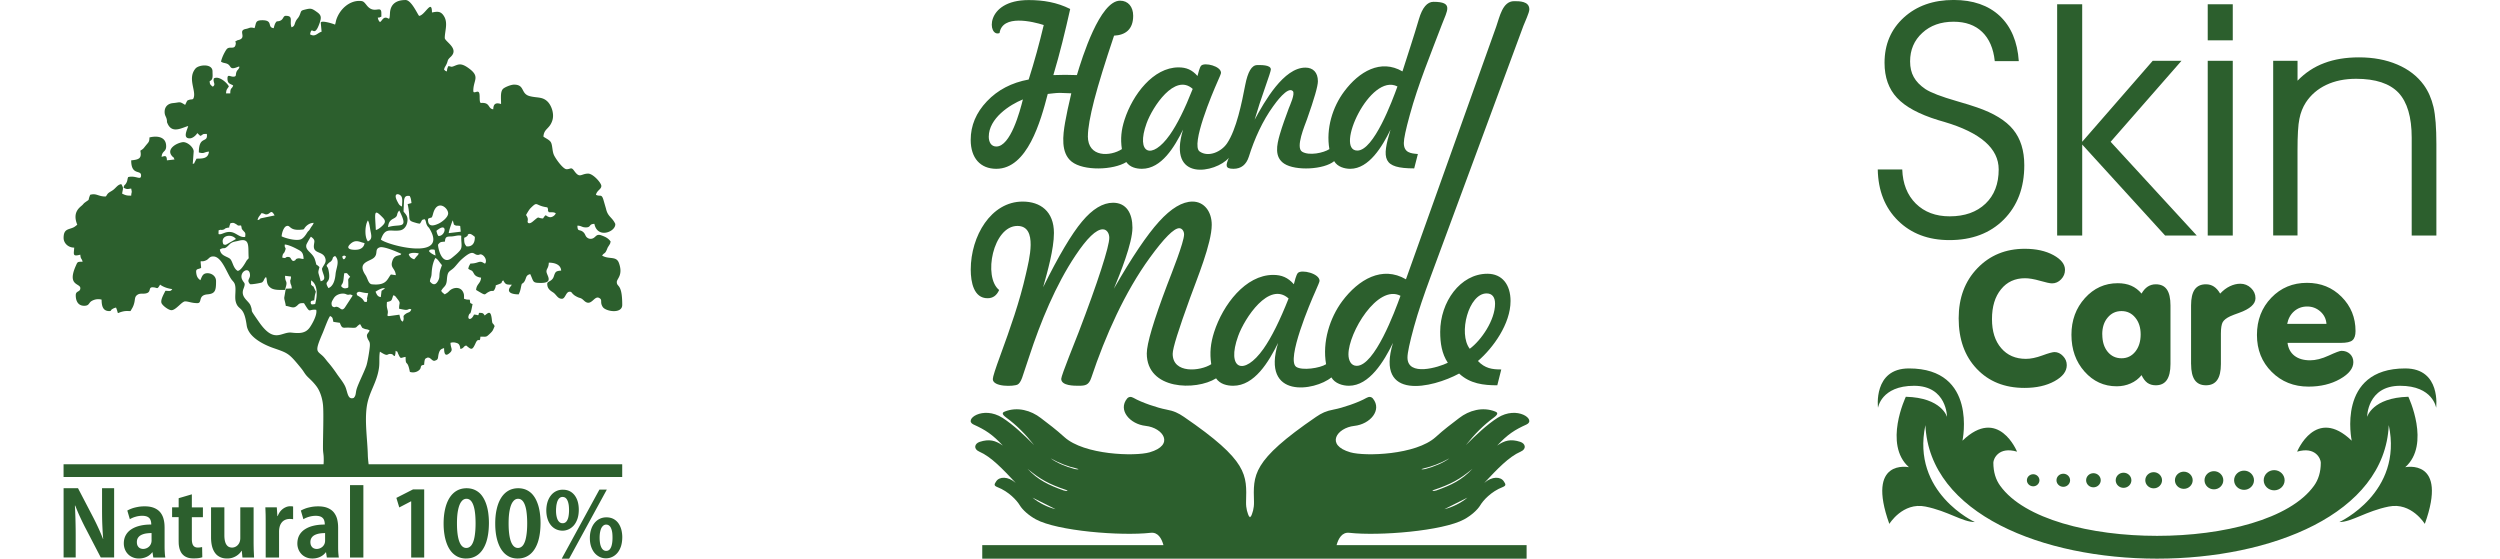 <?xml version="1.0" encoding="UTF-8"?> <svg xmlns="http://www.w3.org/2000/svg" xml:space="preserve" width="411.708" height="92.006" style="shape-rendering:geometricPrecision;text-rendering:geometricPrecision;image-rendering:optimizeQuality;fill-rule:evenodd;clip-rule:evenodd" viewBox="0 0 1545.41 345.36"><defs><style>.fil0{fill:none}.fil1{fill:#2c5f2d}</style></defs><g id="Layer_x0020_1"><g id="_2165933658112"><g id="_2414074331744"><path d="M600.06.02H945.4v345.34H600.06z" class="fil0"></path><path d="M632.32 61.45c-8.13 3.27-21.1 11.71-21.1 23.06 0 3.36 1.5 6.06 4.66 6.06 8.79 0 14.56-21.62 16.44-29.12zm40.18 22.67c0-4.77 1.31-12.21 3.9-22.28 2.62-10.05 6.74-23.35 12.27-39.8 6.93-.35 11.82-3.77 11.82-12.27 0-5.6-3.12-9.35-8.09-9.35-12.49 0-23.5 35.25-26.7 46-4.82-.22-9.74-.2-14.56 0 4.03-13.38 7.35-27.16 10.42-40.87-8.2-4.12-16.74-5.51-25.66-5.51-27.64 0-25.33 23.37-18.01 20.38 1.72-11.71 20.6-7.11 27.31-4.95-2.7 11.36-5.78 22.63-9.31 33.68-10.53 1.94-19.14 6.43-25.81 13.47-6.69 7.04-10.03 15-10.03 23.83 0 11.25 5.97 17.9 15.83 17.9 19.21 0 27.4-29.3 31.8-46.28 2.44-.24 5.1-.65 7.5-.65 2.35 0 4.75.26 7.06.26-1.74 7.39-3.03 13.36-3.82 17.92-1.39 8.07-2.81 18.83 4.01 24.3 7.41 5.91 25.77 5.27 33.83.28 2.22 3.27 6.21 4.16 9.63 4.16 12.12 0 20.14-13.51 25.44-24.24-10.01 32.85 20.38 26.68 28.29 17.48-1.87 4.45-2.53 6.76 2.86 6.76 4.71 0 7.93-2.49 9.53-7.54 3.42-10.96 8.52-22.17 15.02-31.11 1.46-2.05 9.02-12.58 12.14-9.39 1.59 1.61-1.87 9-2.49 10.66-1.98 5.38-3.99 10.75-5.6 16.31-1.81 6.37-3.44 13.82 2.77 17.9 7.04 4.6 24.65 3.66 30.89-1.55 2.01 3.51 6.45 4.73 9.9 4.73 11.66 0 19.9-13.91 24.94-24.24-5.51 18.2-4.99 23.98 14.63 23.98l2.27-8.89c-4.36-.35-8.68-.74-8.68-6.85 0-2.59 1.22-8.35 3.68-17.26 5.19-19.05 12.93-37.69 19.88-56 3.29-8.65 7.26-13.97-5.23-13.97-3.84 0-6.91 3.53-9.02 10.75-3.14 10.73-6.78 21.58-10.16 32.26-13.47-7.83-26.83.09-35.97 12.34-7.22 9.61-11.4 23.06-9.2 35.71-3.62 2.35-12.51 4.23-16.83 1.61-4.29-2.55 1.68-16.35 2.99-20.06 4.49-12.69 6.74-20.49 6.74-23.5 0-5.51-3.03-8.44-7.74-8.44-13.41 0-25.18 20.8-31.37 32.22 1.87-6.39 3.99-12.95 6.41-19.75 2.4-6.8 3.62-10.57 3.62-11.33 0-3.05-6.78-2.7-8.46-2.7-3.36 0-5.8 4.14-7.39 12.32-2.09 10.86-5.41 27.47-11.25 36.08-3.47 5.14-11.44 8.83-16.92 5.01-5.73-3.99 8.15-36.62 10.7-42.36 1.68-3.71 2.51-5.8 2.51-6.26 0-4.19-10.07-6.56-12.21-4.49-1.05 1-1.87 4.77-2.33 6.43-3.38-3.86-6.95-5.32-11.71-5.32-15.63 0-28.38 16.85-33.4 32.39-2.01 6.26-2.59 11.71-1.63 18.14-7.09 4.62-21.04 5.3-21.04-8.02v-.01zm128.74 142.63c-6.26-4.4 8.89-40.04 11.73-46.3 1.79-4.05 2.73-6.32 2.73-6.82 0-4.58-11.03-7.19-13.36-4.93-1.11 1.11-2.03 5.19-2.53 7.02-3.68-4.21-7.61-5.78-12.77-5.78-17.11 0-31.06 18.4-36.53 35.38-2.18 6.87-2.81 12.77-1.77 19.82-6.67 4.36-23.83 6.08-23.83-6.41 0-3.55 3.66-15.06 10.73-34.53 4.19-11.58 13.41-33.74 13.41-45.25 0-8.07-4.6-14.34-11.9-14.34-6.26 0-13.19 4.14-20.69 12.4-7.52 8.28-16.81 22.08-27.88 41.42 3.77-9.24 11.45-27.95 11.45-37.67 0-8.81-3.68-15.43-11.97-15.43-6.32 0-12.73 3.88-19.18 11.6-6.47 7.7-14.5 21.25-24.07 40.63 2.68-9.48 6.69-23.61 6.69-33.53 0-13.38-8.39-19.42-19.34-19.42-19.55 0-32.09 21.28-32.09 42.07 0 7.8 1.9 17.68 10.38 17.68 3.31 0 5.67-1.68 7.17-5.08-10.07-8.11-3.75-39.61 11.31-39.61 12.93 0 7.11 21.36 5.25 29.69-3.84 17.09-9.79 33.83-15.74 50.12-3.14 8.54-4.73 13.49-4.73 14.87 0 4.95 12.86 4.66 15.35 3.36.96-.5 1.9-1.85 2.73-4.08.37-.96 1.83-5.34 4.38-13.12 7.02-21.47 16.46-44.36 28.62-62.54 7.19-10.79 12.84-16.2 16.89-16.2 2.53 0 4.03 2.51 4.03 5.21 0 2.75-1.68 9.29-5.01 19.58-3.31 10.27-7.96 23.22-13.89 38.74-1.7 4.47-10.81 26.81-10.81 28.9 0 4.36 8.2 4.27 10.68 4.27 4.12 0 6.37-.28 7.93-5.01 8.65-25.9 20.75-52.97 36.19-74.18 8.83-12.12 14.87-18.2 18.14-18.2 1.79 0 3.01 1.9 3.01 3.81 0 4.84-7.89 24.5-10.4 31.06-8.46 22.34-12.66 36.56-12.66 42.53 0 22.69 30.41 23.17 42.84 15.41 2.44 3.6 6.8 4.58 10.57 4.58 13.21 0 21.97-14.78 27.77-26.49-10.68 35.01 22.82 29.73 32.94 21.32 2.18 3.81 7.04 5.17 10.81 5.17 12.73 0 21.76-15.22 27.27-26.49-11.01 36.12 24.33 27.9 40.89 18.94 6.8 6.34 15.13 7.26 23.59 7.26l2.46-9.79c-5.67 0-10.05-.63-14.43-5.23 9.42-8.09 20.16-22.98 20.16-37.08 0-10.14-5.19-16.85-14.3-16.85-16.78 0-29.19 17.48-29.19 35.9 0 6.89.98 13.51 4.71 19.12-5.67 2.81-24.94 8.76-24.94-3.27 0-2.83 1.35-9.16 4.01-18.88 2.68-9.77 6.26-20.08 10.31-31.06l57.33-155.03c.89-2.44 3.68-8.11 3.68-10.2 0-5.14-6.21-5.08-9.42-5.08-7.17 0-8.92 9.72-11.05 15.72l-55.81 156.21c-14.69-8.57-29.3.09-39.33 13.45-7.78 10.44-12.45 25.31-10.03 39.04-3.75 2.44-14.87 4.1-18.51 1.61zm62.61-173.3c-16.94-8.74-39.04 39.63-24.79 39.63 10.16 0 21.6-30.78 24.79-39.63zm44.69 162.16c7.17-5.3 15.65-17.72 15.65-27.86 0-3.9-1.66-6.37-5.23-6.37-11.07 0-17.66 24.81-10.42 34.22zm-42.81-32.76c-14.13-7.35-32.17 22.76-32.17 36.21 0 3.62 1.53 7.09 5.1 7.09 11.1 0 23.59-33.61 27.07-43.29zm-69.17 1.66c-12.12-10.88-27.21 12.19-31.17 23.19-7.48 20.62 3.47 25.2 15.67 7.89 4.95-7.06 10.11-17.44 15.5-31.09zM737.29 54.96c-11.05-9.96-24.87 11.16-28.51 21.25-6.82 18.83 3.16 23.04 14.34 7.17 4.53-6.43 9.26-15.91 14.17-28.42zM663.95 289.82c-4.9-1.33-10.42-3.49-14.5-6.5 5.82 3.21 10.68 5.01 15.59 6.15 3.23.76.87.89-1.09.35zm-6.5 13.34c-9-3.23-15.72-6.32-22.32-13.41 7.85 6.52 13.14 9.48 23.85 13.1 2.11.72.09.87-1.53.31zm-4.93 11.6c-4.67-1.09-10.31-3.84-14.26-7.15l14.26 7.15zm228.95-24.94c4.88-1.33 10.4-3.49 14.5-6.5-5.84 3.21-10.7 5.01-15.61 6.15-3.23.76-.87.89 1.11.35zm6.5 13.34c8.98-3.23 15.7-6.32 22.3-13.41-7.85 6.52-13.12 9.48-23.85 13.1-2.11.72-.09.87 1.55.31zm4.9 11.6c4.66-1.09 10.33-3.84 14.26-7.15l-14.26 7.15zm50.79 30.58H607.19v-8.35h112.02c-1.15-4.19-3.42-8.13-7.87-7.63-18.55 2.07-57.81-1.11-71-8.31-4.32-2.35-8.26-5.84-9.98-8.74-1.74-2.9-6.67-8.41-13.84-11.21-2.51-.98-1.72-1.94-.72-3.53 1.94-3.05 7.3-3.23 12.08.94-8.07-8.57-15.06-16.09-22.58-19.36-3.68-1.61-2.94-4.97.35-6.02 5.84-1.87 9.63-.94 14.26 2.31-6.45-6.93-10.81-9.72-18.09-13.01-6.43-2.92 5.71-11.92 17.92-4.12 6.52 4.18 13.28 10.59 19.53 16.85-5.34-6.78-10.94-12.43-17.42-17.16-3.07-2.27-1.96-3.12-.74-3.6 7.85-3.12 16.22-.7 22.32 4.03 4.95 3.79 9.07 6.82 14.5 11.73 12.25 11.12 43.6 12.03 52.67 9.46 15.8-4.53 8.39-15.17-2.35-16.35-9.81-1.07-17.29-9.77-11.55-16.87 1.05-1.26 2.53-1.31 4.03-.44 4.95 2.88 14.93 6.21 20.12 7.17 4.95.92 7.52 2.2 11.01 4.56 39.87 27.29 38.85 35.79 38.41 52.64-.11 3.95.87 7.04 2.07 9.44l.37-.78.35.78c1.2-2.4 2.2-5.49 2.11-9.44-.46-16.85-1.5-25.35 38.39-52.64 3.47-2.35 6.08-3.64 11.01-4.56 5.21-.96 15.15-4.29 20.12-7.17 1.5-.87 3.01-.83 4.03.44 5.73 7.11-1.72 15.8-11.53 16.87-10.77 1.18-18.16 11.82-2.38 16.35 9.09 2.57 40.41 1.66 52.69-9.46 5.38-4.9 9.55-7.93 14.48-11.73 6.08-4.73 14.5-7.15 22.32-4.03 1.22.48 2.33 1.33-.72 3.6-6.47 4.73-12.08 10.38-17.44 17.16 6.26-6.26 13.04-12.67 19.55-16.85 12.21-7.8 24.33 1.22 17.9 4.12-7.28 3.29-11.64 6.08-18.09 13.01 4.64-3.25 8.44-4.19 14.26-2.31 3.29 1.05 4.03 4.4.33 6.02-7.5 3.27-14.5 10.79-22.56 19.36 4.77-4.16 10.14-3.99 12.08-.94 1 1.59 1.77 2.55-.72 3.53-7.19 2.79-12.1 8.31-13.82 11.21-1.74 2.9-5.67 6.39-9.98 8.74-13.19 7.19-52.45 10.38-71.02 8.31-4.42-.5-6.71 3.44-7.85 7.63h117.47v8.35z" class="fil1"></path></g><g id="_2414074332032"><path d="M245.63 124.52c-3.14-5.97 1.77-4.95 2.68-2.73.63 1.55.22 4.1.17 5.89-1.7-.83-1.83-1.24-2.86-3.16zm3.84 6.24c-.02-.48.26-6.54.33-7.09.35-2.51 1.5-2.75 3.44-2.53.72 1.22.85 2.16 1.13 4.38l-2.38.65c2.14 9.39-.68 9.92 4.27 11.34 1.33.39 2.05.65 3.29.74 1.55-1.87.63-2.51 3.1-2.68.87 1.57.52 1.96 1.22 3.47.68 1.44.92 1.09 1.66 2.31 11.97 20.03-25.83 10.36-30.08 6.76 2.72-8.02 5.89-4.77 11.81-5.69 2.4-.39 4.01-2.49 4.49-4.95.76-3.84-1.13-5.1-2.29-6.71zm-87.87 1.02c1.98.11 2.05 1.05 3.62.68 2.09-.54 2.35-3.21 4.53.72l-8.57 1.79c-.89.46-.17.7-1.96 1.09.41-2.18 1.44-2.62 2.38-4.27zm103 3.53c2.09-1.48 2.16.52 3.12-3.21 2.46-9.13 9.26-3.81 9.31-.24 0 2.68-4.34 5.71-6.04 6.43-1.2.5-6.76 3.29-6.39-2.99zm60.58-2.38c.24-.46 1.85-3.34 2.77-4.23 4.77-4.73 2.51-1.55 10.38-.52 1.05 2.11-.28 1.07.92 2.99 1.87.22 2.86-.26 4.32.68-.61 1.57-2.62 2.73-4.01 2.35-2.66-.7-1.7-2.38-3.88.85-3.79-.17-2.07-1.63-5.17.92-1.26 1.07-2.83 2.59-4.01 1.83-1.05-1 .85-1.96-1.31-4.86zm-92.86 9.24c-.46-9.9-1.48-13.41 3.38-8.59 1.55 1.55 3.31 3.01 1.37 5.23-.98 1.15-3.25 3.14-4.75 3.36zm7.56-1.74c.26-3.05 1.33-4.25 3.38-5.32 3.31-1.7 1.33-2.57 3.55-4.99 6.26 12.27.17 7.87-6.93 10.31zm-65.79 5.67c.17-2.51 1.37-5.73 2.94-6.32 2.62-.98 1.55 2.88 8.96 2.22 2.35-.2 1.61-.17 2.62-1.46 1.2-1.5 3.16-2.81 5.3-2.75-.61 1.55-1 1.7-1.7 2.81-.37.59-.59 1.07-.94 1.53-.98 1.26-.44.13-1.94 2.51-.74 1.13-1.72 2.4-2.86 3.07-2.88 1.72-10.77-.7-12.38-1.61zm95.68-3.36c.39-.41 0-.09.76-.65 1.39-1.09-1.42 1.02.54-.39 5.62-3.99 4.38 4.32-.04 4.19-.78-1.11-.76-1.35-1.26-3.14zm-134.65-.31c1.77-.76 1.29-.02 2.79-.44 1.53-.41.5-.52 1.98-1 3.07-.96.81 1.2 2.59-3.03 1.79-.28 1.81-.35 3.34.54 1.96 1.15.39.92 3.18.89.68 1.96-.04 1.53 1.16 2.99.06.09.17.15.24.24 1.24 1.42 1.46 1.24 1.15 3.81-3.05.61-5.27-2.18-8.11-2.86-4.14-.94-6.39 1.9-8.35 1.11l.02-2.27zm142.28 1.68c-.07-1.24 2.27-7.56 2.42-7.87.09.11.13.28.17.37 1.61 4.73-.87-1.5.48 1.57.24.54-.37.41.87 1.07.94.5 1.81.07 3.14.46l.35 3.51-7.43.89zm-49.98 5.12c-2.18-2.66-1.87-10.11 0-12.95.98 1.48 1.24 4.77 1.72 7.06.7 3.23.61 4.77-1.72 5.89zM138 150.82c-2.07-5.45 5.41-6.54 7.83-3.07l-5.91 3.4c-.78.26-.28.2-1 .11-.94-.09-.41-.04-.92-.44zm148.95-3.86c1.13-.72-.78.61.89-.37 2.57-1.48.31-1.42 2.18-1.96 1.11-.35 2.81 1.29 3.49 1.77.17 4.01-1.74 6.23-5.12 5.91-1.33-1.57-1.48-2.25-1.44-5.34zm-89.48 18.12c-3.01-2.88-1.2.35-2.81-4.69-1.42-4.34-6.17-5.43-5.27-9.13.11-.46 2.33-4.45 2.81-4.93 3.14 2.18 1.94 2.99 1.81 5.73-.24 5.27 6.28 2.81 7.24 8.3.41 2.38-1.48 3.64-2.22 5.8.35 3.38 3.44 6.69-.81 7.7-1.5-6.21-1.92-4.47-.74-8.78zm27.88-14.82c-.31 2.53-2.22 3.84-4.51 4.08-2.55.28-7.85-.06-4.43-3.38 3.47-3.38 5.97-1.24 8.94-.7zm-47.28 8.55c-1.92-.07-.81 1.22-3.58.41.3-3.07.85-2.01 1.57-3.81 1.24-3.16-.33-1.31-.02-4.27 2.03.11 5.38 1.63 7.22 2.62 2.79 1.48 4.25 1.92 4.4 6.3-1.55.04-2.4-.63-3.73-.26-1.98.52-.22 1-2.77 1.57-1.77-1.15-1.02-2.46-3.1-2.55zm97-9.48c.11-3.07 1.2-3.1 3.88-3.16 2.16-.07 4.25-1 6.19-.46-.2 4.51.96 6.95-.81 9.11-1.42 1.74-3.25 3.16-5.06 4.64-6.52 5.25-8.74-7.41-8.46-8.26 1.42-1.83 1.66-1.55 4.25-1.87zm-139.16 4.9c3.14-1.92 2.16.78 5.84-3.05 1.79-1.87 3.49-1.74 5.93-2.38 7.22-1.9 5.51 4.1 6.06 10.81-.81 1.02-.94.81-1.68 2.14-.74 1.31-3.42 5.93-5.25 5.65-2.97-1.92-2.94-6.37-4.95-7.67-2.16-1.42-5.47-1.79-5.95-5.49zm133.32 3.73c-1.37-.57-3.1-1.46-4.03-2.68.26-1.31 2.4-1.22 3.53-.83l.5 3.51zm-27.58 11.71c-2.27 2.75-2.59 7.02-11.75 6.08-2.18-.2-2.64-3.68-3.92-5.62-5.45-8.07 2.35-8.3 5.17-10.81 2.77-2.49.2-5.32 3.58-6.41 2.81-.96 13.32 3.99 13.34 4.01-1 1.18-.26.5-1.74.96-1.31.41-3.05.59-3.95 3.95-1.07 3.95 1.92 3.97 2.31 8.28l-3.03-.44zm14.39-9.35c-1.66-.59-2.9-1.42-3.36-3.23 1.68-1.11 4.4-.81 6.19-.46-1.02 2.2-.09.28-1.44 2.01l-1.39 1.68zm-44.47-1.79c1.35-.78 1.11-.65 2.31 0-.7 2.01-1.9 2.59-2.31 0zm-9.66 5.47c2.01-2.42 1.83-1.59 2.75-2.55 1.74-1.81.15-2.11 2.49-3.21 3.16 3.1.61 7.46.28 11.16-.37 4.25-1.68 7.65-4.4 8.7-3.4-5.6 1.92-1.68.11-10.81-.59-2.92-.92-1.61-1.22-3.29zm63.85 10.03c.24-2.33.63-1.98.94-3.88.2-1.11.02-6.28 2.4-10.66 1.7.81 2.09 2.09 4.08 4.38-.41 1.44-1.05 2.62-1.33 4.34-.41 2.27.07 3.14-.85 5.01-2.35 4.93-4.97 1.02-5.23.81zm-111.15 1.63c.87.31 6.67-.74 7.37-1.09 1.55-1.33.78-1.74 2.44-3.34 1 1.63-.28 4.6 3.14 6.85 2.14 1.39 5.89 1.13 8.54 1.15 2.25-6.37-.02-4.1.13-8.74l3.66.44c-.11 2.96-.72 1.35-.39 3.75.2 1.46.63 1.05.89 3.62l-3.73.17-.94 5.41c-.13 1.13.76 3.34.94 5.21 2.27.24 4.19 1.5 5.86.63 2.38-1.31 1.59-2.57 5.41-2.29 4.29 6.98 2.4 3.49 7.54 4.08.87 3.23-3.03 9.68-4.19 11.18-2.64 3.49-6.39 3.44-11.07 2.92-6.32-.72-10.53 7.17-20.03-6.45-6.89-9.87-3.27-4.9-5.3-10.29-1.13-3.01-6.43-5.06-4.34-10.44 1.48-3.88.37-3.05-.83-5.58-2.29-4.75 4.71-8.81 4.84-2.75.07 2.35-2.31 3.01.04 5.56zm56.26 1.22c.59-1.9.87-.92 1.35-3.34.28-1.53.33-3.4.61-4.64 2.38-.15 1.15-.24 3.64 2.16-1.77 2.16-1.09.92-1.15 5.23-.02.78.13.85-.17 1.55-1.92.68-3.12.54-4.27-.96zm-18.59-.92.02-2.64c4.45 2.72 3.82 9.87 2.53 14.61-3.16.65-2.46-.26-2.75-.54-.17-1.61.72-1.39 2.16-1.77.41-3.03.24-2.59 1-5.3-2.62-5.47-.26-1.61-2.97-4.36zm39.87 4.36c1.05-.72 4.53-2.83 5.82-2.01l-2.11 1.46-.46 3.88c-1.9-.24-2.44-1.39-3.25-3.34zm-11.71.92c1.72-1.81 2.25-.24 7.17-.02-1.59 6.5-.13 1.39-.85 5.38-2.79.31-.63-.87-4.8-3.36-2.4-1.44-.78-.35-1.53-2.01zm-15.19 7.96c-.74-2.14-.02-2.97.94-4.64 1.72-3.05 5.91-3.53 7.65-2.73 2.31 1.09 1.94-.61 4.18.87l-4.8 7.37c-1.68 2.29-2.59.7-3.86.02-2.46-1.31-1.98.81-4.12-.89zm33.94-2.51c3.44-.72 2.73-1.05 3.92-4.16 1.29.37 1.09.37 2.86 2.64 1.85 2.42.68 1.94.74 5.67.83.17 3.23.7 4.12.72 1.96.04 1.72-1.05 3.42-.31-.7 2.11-1.83 1.61-3.44 2.75-2.68 1.92-.33 1.87-1.81 4.84-1.07-.68-1.26-.65-2.09-4.32l-5.71.78c-2.92.5-.96-.94-1.55-3.42-.57-2.35-.63-2.29-.46-5.19zM39.34 286.99h160.68c.07-.98.13-2.2.09-3.73-.04-2.77-.46-3.34-.46-6.47-.02-6.76.5-20.75.04-26.18-.37-4.32-1.85-8.89-4.1-11.86-1.57-2.09-3.03-3.53-4.93-5.32-2.4-2.29-2.57-3.44-4.56-5.86-7.72-9.48-8.02-9.24-17.55-12.58-5.21-1.87-15.04-6.43-16.07-13.93-1.74-12.66-5.12-8.61-6.74-14.54-.85-3.1.41-7.72-.57-10.75-.46-1.46-1.44-2.07-2.22-3.23-2.86-4.1-5.95-14.02-11.14-14.02-2.22 0-2.59 1.31-3.99 2.18-4.49 2.4-3.97-1.92-3.49 4.9-2.05 1.15-3.47.15-2.99 3.42.35 2.35 1.2 3.21 2.51 4.21.98-2.16 1.35-4.34 4.43-4.34 2.46 0 5.27 1.7 5.27 4.9 0 5.6-.39 7.76-5.25 8.17-6.26.52-3.01 5.43-6.32 5.43-3.51 0-5.54-1.09-7.52-1.09-2.07 0-5.73 5.45-8.46 5.45-1.83 0-5.51-2.81-6.15-4.36-.81-2.01 1.55-5.8 2.38-7.63 2.53 0 3.16.63 4.25-1.07-2.64-.26-5.78-1.37-7.52-2.75-2.05 3.55-1.44 1.66-4.71 1.66-2.57 0-.78 2.66-3.44 3.6-2.14.76-3.99-.17-5.75.96-1.96 1.26-1.44 2.62-2.09 5.19-.61 2.35-1.26 3.12-2.31 4.95-1.35 0-2.79-.13-4.12.13-5.21 1.05-2.77 2.57-4.82-2.31-1.13.31-1.48.44-2.4 1-1.18.81-.37 1.18-1.83 1.18-3.9 0-4.69-3.21-4.69-7.08-1.87-.5-3.92-.35-5.95.74-2.22 1.18-1.46 3.07-4.84 3.07-3.42 0-5.19-2.53-5.19-6.52 0-2.92 2.83-1.81 2.83-4.38 0-3.14-8.3-1.31-2.86-13.65 1.18-2.64.92-2.68 4.27-2.68-.57-2.33-1.2-1.35-1.42-4.36-4.9 1.31-4.05-.09-3.77-4.36-3.9 0-6.56-2.92-6.56-5.99 0-5.71 3.05-5.06 6.13-6.52.92-.46 1.55-1.05 2.31-1.66-3.27-7.96 1.79-10.79 3.16-12.16.68-.65.78-.98 1.5-1.5 3.68-2.7 1.5-.44 3.34-4.84 3.99-1.09 4.86 1.07 9.39 1.07.7 0 .74-1.31 2.18-2.38 1.07-.74 1.55-.89 2.7-1.74 1.79-1.37 2.79-3.29 4.97-3.51 1.61 2.77.94 2.51.48 5.97.92.04.07-.02 1.09.39 1.66.72 2.7.74 4.53.74.22-3.05.65-1.15 0-4.38-2.22.24-2.46.7-4.71-.54.54-2.31.7-1.11 1.7-2.94.87-1.61.48-2.01 1.13-3.6 4.8-1.26 7.98 2.4 7.98-1.09 0-3.6-6.1.35-6.1-9.26 4.9-.48 6.61-1.2 5.65-5.97 2.18-1.33 1.92-1.46 3.6-3.47 1.44-1.77 2.03-1.96 2.03-4.71 3.84-1.02 10.33-1.02 10.33 5.45 0 3.64-2.53 2.64-2.81 6.54 2.07-.59 3.23-1.13 3.27 2.16l4.71-.54c-1.2-2.62-.39-.65-1.72-2.33-3.27-4.1 2.64-7.74 6.63-8.35 2.88-.48 7.06 3.27 6.93 5.8l-.57 7.63c1.57-.65.48.09 1.48-1.59.15-.28.65-1.29.87-1.68 3.97 0 7.22-.09 7.67-4.36-3.4.31-2.73 1.48-6.26.52 0-10.81 5.82-5.3 4.93-11.44-3.62 0-1.68.39-4.08 1.2l-1.79-1.72c-.76 1.33-2.79 3.27-4.71 3.27-4.64 0-1.33-5.65-.94-7.63-3.84 1.02-9.92 4.97-12.75-1.55-.7-1.61-.15-.48-.44-2.22-.31-2.03-1.37-2.55-1.37-4.97 0-3.42 2.29-5.17 5.17-5.43 4.73-.44 3.73-1.24 7.52 1.11.13-.24.96-2.05 1.02-2.11.5-.72-.15-.22.72-.76l.72-.26c1.83-.59 2.53.35 2.99-1.94.92-4.51-3.9-11.73.98-17.44 1.98-2.33 10.49-3.25 10.49 1.81 0 2.55.54 5.21-1.77 5.99.09 1.5.17 1.94 1 2.68.63.57.89 1.11 1.61.15.94-1.2-.68-2.4 0-4.49 3.03-1.79 7.93 2.44 9.26 4.9-.98 1.83-1.55 1.46-1.74 4.36h2.62c0-3.86 1.09-2.57 1.79-4.9-1.79-1.15-3.53-.92-3.53-4.36 0-2.75 1.68-1.09 3.53-1.09 2.29 0 1.31-1.05 2.05-2.94.37-1 .92-1.29 1.22-1.77 1.29-2.07.13-1.53-.94-1.11-5.1 1.98-3.12-1.39-6.74-2.38-1.57-.44-1.68-.22-3.1-1.07.46-2.38 2.03-5.58 3.27-7.41 1.9-2.86 5.43.83 5.86-3.88.13-1.46-1.39-.37.61-1.72.41-.3 1.22-.37 1.72-.57 4.36-1.68-1.2-5.71 3.9-6.65 2.42-.46 2.44-1.33 5.34-.48 1.18-3.01.22-4.9 4.84-4.9 6.93 0 2.77 4.47 7.04 4.9.17-.83.63-2.44 1.02-3.1 1-1.59.76-.87 2.44-1.31 2.79-.76 2.11-3.21 4.03-3.21 4.93 0 2.09 3.42 3.51 7.09 2.09-.7 1.66-1.77 2.66-3.81.83-1.68 1.46-1.68 2.33-3.64 1.09-2.44.48-2.79 2.99-3.42 4.01-1 4.38-.98 7.93 1.57 2.64 1.9 2.57 3.44 1.42 6.76-3.49 10.05-4.66.52-5.86 6.89 3.18 1.9 4.53-.89 7.13-1.63l-.52-5.45c-.2-1.96 8.04.61 8.81 1.09.46-1.18.46-2.03.87-3.27C210.23 5.46 215.92.56 222.09.56c2.57 0 2.83.54 4.71 2.86 4.64 5.73 8.94-.65 8.94 4.77 0 3.01.15 1.85-.96 2.51-.63.39-.83-.02-1.24.22.31 1.55.57 1.83 1.31 2.73 1.16-.52 1.74-2.73 3.53-2.73 2.03 0 2.4 2.62 2.68-2.7.28-6.23 4.55-8.2 9.66-8.2 3.53 0 7.19 8.44 8.35 9.81 3.68-.39 7.89-10.81 7.96-2.11 3.03-.54 5.43-1.2 7.56 2.51 2.4 4.14.35 9.07.35 13.23 0 2.22 9.13 6.5 3.71 11.64-2.62 2.46-1.31 2.05-2.9 5.12-.74 1.44-.89 1.2-1.24 2.86 1.05.85.46.63 1.77 1.09.11-1.87.33-2.03.87-3.29 1.87.17 1.5.72 3.16.11 3.05-1.15 4.58-2.42 9.7 1.39 6.93 5.14 2.57 7.15 2.57 13.75 0 1.72 1.57.54 2.64.54 1.5 0 1.24 2.68 1.31 4.4.13 3.27.57 2.44 2.11 2.55 4.34.24 3.05 3.6 6.28 3.95.06-4.08 2.31-4.03 4.82-3.27 0-3.81-.54-7.59 1.24-9.39 1.09-1.02 4.84-2.59 6.78-2.59 6.78 0 4.01 5.54 9.57 7.08 4.6 1.26 8.02.2 11.25 3.51 2.22 2.25 4.18 7.3 2.88 11.49-1.72 5.47-5.17 4.99-5.54 10.05 1.48 1.15 4.01 2.05 4.77 3.81.83 1.81.7 5.12 1.66 7.39.89 2.18 5.69 8.96 7.89 8.96 2.64 0 2.79-1.7 4.77 1.09 3.49 4.86 4.1 1.63 8.59 1.63 2.99 0 8.13 5.73 8.13 7.63 0 2.09-2.68 2.64-3.34 5.45 2.51 1.37 3.4-.81 4.58 2.94l1.66 5.73c1.11 5.01 3.73 5.06 5.71 9.31.52 4.8-10.97 9.53-12.91 0-3.68.09-1.85 2.18-5.25 2.18-2.62 0-2.57-1.02-5.25-1.09.09 4.34 1.48 1.77 3.92 4.29.85.89 1.02 1.92 1.55 2.55.63.78 1.61 1.31 2.64 1.31 3.31 0 2.99-3.47 6.63-2.16 2.57.94 4.21 1.68 5.8 3.81-.35 1.68-.33 1.33-1.07 2.57-.89 1.39-.61.87-1.24 2.4-1.29 3.05-1.63 1.74-2.94 3.75 4.25 2.55 8.72.06 10.36 4.51 2.79 7.61-1.29 9.72-1.29 11.82 0 3.47 3.36.57 3.36 14.17 0 5.71-10.25 4.1-12.08 1.22-1.96-3.1.2-4.34-2.27-5.58-3.07-1.53-4.82 5.84-9.2 1.77-2.42-2.29-2.07-1.15-4.82-2.64-1.05-.57-1.26-.74-2.07-1.48-.83-.74-.81-1.46-2.05-1.46-2.4 0-2.64 4.36-4.8 4.36-2.75 0-3.34-2.59-5.54-3.99-1.81-1.15-3.53-2.35-3.53-5.27 0-1.72 3.03-1.26 4.08-4.62.98-3.01 1.33-3.25 4.53-3.55-.28-4.01-4.53-4.9-7.65-4.9-.07 3.36-1.44 3.62-1.44 5.47 0 2.25 4.71 7.06-3.34 7.06-5.45 0-4.4-.52-6.69-5.45-2.75.72-2.27 2.01-3.42 4.25l-.41.63c-1.55 1.94-1.15-.48-2.09 4.14-.37 1.72-.68 2.29-1.22 3.51-2.57 0-7.63-.52-5.54-4.16.59-.92.68-.76 1.26-1.83-3.42 0-3.86-.09-5.3-2.73-1.98 1.79.33 1.26-2.83 2.49-2.94 1.13-1.09.11-2.25 2.68-1.09 2.44-1.22.76-3.4 1.79-3.92 1.77-1.26 3.18-8.26-.96.26-3.84 2.83-3.88 3.07-7.63-1.05-.09-1.48-.26-2.51-.68-.7-.31-1.44-.94-1.79-1.59-1.66-2.88-1-1.46-3.62-3.18.31-1.68.7-2.07 1.33-3.25 3.55 0 4.69-1.09 6.15-1.09 2.11 0 2.97 2.44 3.4-.02.37-2.2-1.79-4.62-3.36-4.58-1.29.04.37-.02-.81.22-.04.02-.17.09-.24.09-3.71.52-2.38-4.53-10.7 2.88-1.72 1.57-3.01 3.42-4.42 4.88-.07.06-.17.17-.24.24-2.79 2.62-3.92 1.74-4.32 7.19-.33 4.62-1.87 4.01-3.53 7.06.68 1.15 1.24 1.39 2.2 2.18 1.31-.85 1.55-.81 2.75-2.05 2.16-2.29 6.8-3.03 8.57.59.7 1.44.59 2.14.59 4.18 1.55.46 1.44.54 3.51.54.59 1.77-.48 1.96 1.77 2.73-1.63 8.67-1.37 4.25-2.38 7-1 2.79 1.68 3.23 3.25-.48 2.86 0 2.57 1.35 3.1-1.07 2.2 0 2.57.02 3.53 1.63 2.51-2.09 3.77-3.03 4.38 2.2.44 3.81.35 1.68 1.77 4.34-1.18 2.81-1.07 2.92-3.1 4.84-2.29 2.16-1.96 1.68-5.71 1.68-.28 4.53-1.09-.13-2.94 3.97-2.11 4.71-2.64 4.16-5.84 1.5-2.01.65-1.05 1.46-3.55 2.18-.39-2.16-.7-3.23-2.29-3.71-1.81-.59-2.72-.41-3.86-.13.07 3.64 2.07 4.29-.89 6.61-2.14 1.7-3.07.54-3.07-3.34-1.81.54-2.57.94-3.23 3.1-.78 2.59-.04 3.88-2.07 4.53-1.79.94-2.57-1.31-4.23-1.77l-.78.04c-.04-.09-.2.04-.26.11-1.05.59-1.48.15-1.77 4.34-3.12.33-1.15 1.57-3.1 3.27-1.5 1.35-3.75 1.74-5.71 1.09-1.57-8.26-2.64-2.81-2.64-9.26-3.14.35-2.86 1.92-4.58-1.94-.92-1.98.24-.68-1.59-1.87-.04 1.68-.2 2.01-.44 3.29-1.9-.63-.76-1.05-2.29-1.26-3.05-.46-1.33 2.22-6.98-1.48-.65 3.53-.07 6.63-.59 10.16-1.37 9.31-6.06 14.52-7.48 23.48-1.44 9.42.33 20.32.59 30.1.04 1.83.26 3.9.5 5.89h156.76v7.85H39.29V286.99zm179.27-41c-3.75 1.33-3.71-3.71-5.17-7-1.31-2.9-3.75-5.67-5.34-8.07-1.77-2.59-3.6-5.04-5.58-7.28-.98-1.18-1.81-2.4-2.9-3.47-3.79-3.6-5.32-2.33-.11-14.41.83-1.92 3.44-9.22 4.56-10.4 1.77.89 1.46 1.33 2.01 3.6l4.01.59c1.48 4.1 2.01 2.79 5.89 2.99 5.65.31 3.2-.07 6.61-2.2.09.11.15.13.2.35.04.17.15.24.2.33 1.15 1.92.59 1.48 1.92 2.07 1.59.72 2.07.2 3.58 1.22-1 2.14-2.4 2.14-1.22 4.99.76 1.79 1.66 1.79 1.31 5.21-.22 2.44-1.39 9.7-2.22 11.88-1.61 4.38-4.75 10.44-5.86 13.97-.78 2.53-.28 4.03-1.85 5.62zM375.12 302.64h-4.58l-23.3 42.7h4.58l23.3-42.7zm-.39 21.65c.74.02 1.35.22 1.85.65.5.39.92.98 1.2 1.72.33.76.54 1.61.68 2.59.13.98.17 2.03.17 3.16 0 1.63-.13 3.05-.41 4.27-.26 1.22-.68 2.16-1.26 2.86-.57.65-1.31 1-2.22 1-.92 0-1.66-.35-2.27-1.02-.61-.7-1.05-1.66-1.37-2.86-.28-1.22-.44-2.64-.44-4.25 0-.98.06-1.96.2-2.92.15-.94.37-1.81.68-2.62.33-.76.74-1.39 1.29-1.85.5-.48 1.15-.72 1.92-.74zm.11-4.49c-1.55 0-2.94.33-4.21.96-1.24.61-2.31 1.5-3.23 2.66-.89 1.15-1.59 2.49-2.05 4.05-.48 1.55-.72 3.25-.72 5.12s.24 3.58.72 5.1c.5 1.53 1.18 2.86 2.07 3.97a9.778 9.778 0 0 0 3.16 2.55c1.2.61 2.55.92 4.03.92 1.33 0 2.57-.28 3.77-.83 1.2-.54 2.27-1.35 3.21-2.44.94-1.07 1.68-2.44 2.25-4.08.52-1.61.81-3.51.83-5.67 0-1.68-.22-3.25-.59-4.73-.41-1.48-1.02-2.79-1.81-3.92a8.712 8.712 0 0 0-3.07-2.68c-1.22-.63-2.68-.98-4.36-.98zm-27.05-12.6c.74.02 1.35.22 1.87.63.48.41.89 1 1.2 1.74.33.74.54 1.61.7 2.59.13.96.2 2.03.2 3.16 0 1.63-.15 3.07-.41 4.29-.26 1.22-.7 2.14-1.29 2.83-.59.65-1.35 1-2.27 1-.92 0-1.68-.33-2.27-1-.61-.65-1.07-1.57-1.35-2.75-.31-1.15-.46-2.53-.46-4.05 0-.65.02-1.37.11-2.14.04-.74.15-1.5.35-2.25.15-.74.37-1.42.7-2.03.31-.63.7-1.11 1.18-1.48.48-.37 1.07-.54 1.74-.57zm.11-4.49c-1.55 0-2.97.33-4.21.96a9.247 9.247 0 0 0-3.2 2.68c-.89 1.15-1.59 2.51-2.07 4.08-.46 1.55-.7 3.27-.72 5.12.02 1.87.26 3.58.74 5.1.48 1.55 1.18 2.86 2.05 3.95.89 1.09 1.94 1.94 3.16 2.53 1.22.59 2.57.89 4.03.92 1.31 0 2.59-.28 3.79-.83 1.2-.54 2.27-1.35 3.23-2.42.94-1.09 1.68-2.46 2.25-4.08.54-1.61.83-3.51.83-5.67 0-1.68-.2-3.25-.59-4.75-.41-1.48-1.02-2.79-1.83-3.92-.83-1.13-1.83-2.03-3.07-2.68-1.24-.65-2.7-.98-4.38-.98zm-27.77 36.01c-1.85-.02-3.27-1.31-4.25-3.86-.98-2.59-1.48-6.37-1.48-11.36 0-3.36.24-6.17.72-8.41.46-2.25 1.13-3.95 2.03-5.06.87-1.15 1.9-1.7 3.1-1.7 1.29 0 2.35.61 3.2 1.81.83 1.2 1.44 2.92 1.85 5.17.37 2.27.59 4.99.59 8.2 0 3.29-.22 6.06-.65 8.33-.39 2.27-1.05 3.99-1.87 5.14-.85 1.13-1.9 1.72-3.18 1.74h-.04zm-.07 6.52c2.97 0 5.49-.87 7.61-2.59 2.07-1.68 3.68-4.19 4.79-7.43 1.09-3.27 1.66-7.24 1.68-11.88 0-2.35-.17-4.6-.5-6.74-.33-2.16-.81-4.1-1.53-5.91-.68-1.79-1.55-3.36-2.64-4.69-1.07-1.33-2.38-2.33-3.88-3.07-1.53-.74-3.27-1.11-5.25-1.13-2.38.02-4.45.57-6.21 1.61-1.79 1.07-3.27 2.57-4.45 4.51-1.2 1.94-2.07 4.25-2.66 6.91-.61 2.66-.89 5.6-.89 8.83 0 2.38.17 4.62.5 6.78.35 2.14.87 4.1 1.59 5.91.7 1.79 1.59 3.36 2.7 4.69 1.09 1.33 2.4 2.35 3.92 3.1 1.5.72 3.25 1.11 5.21 1.11zm-31.85-6.52c-1.85-.02-3.27-1.31-4.25-3.86-.98-2.59-1.48-6.37-1.48-11.36 0-3.36.24-6.17.72-8.41.48-2.25 1.15-3.95 2.03-5.06.87-1.15 1.9-1.7 3.1-1.7 1.31 0 2.38.61 3.21 1.81.83 1.2 1.44 2.92 1.85 5.17.39 2.27.59 4.99.59 8.2 0 3.29-.22 6.06-.63 8.33-.41 2.27-1.05 3.99-1.9 5.14-.85 1.13-1.9 1.72-3.16 1.74h-.07zm-.07 6.52c2.99 0 5.49-.87 7.61-2.59 2.07-1.68 3.68-4.19 4.8-7.43 1.09-3.27 1.66-7.24 1.68-11.88 0-2.35-.17-4.6-.48-6.74-.33-2.16-.83-4.1-1.53-5.91-.7-1.79-1.57-3.36-2.64-4.69-1.07-1.33-2.38-2.33-3.9-3.07-1.53-.74-3.25-1.11-5.23-1.13-2.38.02-4.47.57-6.23 1.61-1.79 1.07-3.25 2.57-4.45 4.51-1.18 1.94-2.07 4.25-2.66 6.91-.59 2.66-.89 5.6-.89 8.83 0 2.38.17 4.62.52 6.78.33 2.14.87 4.1 1.57 5.91.7 1.79 1.59 3.36 2.7 4.69 1.11 1.33 2.42 2.35 3.92 3.1 1.53.72 3.27 1.11 5.21 1.11zm-25.92-.61v-42.09h-6.93l-10.27 5.23 1.79 5.91 7.28-3.79h.09v34.75h8.04zm-37.6-44.75h-8.26v44.75h8.26v-44.75zM200.97 334c0 .98-.17 1.83-.52 2.51-.35.65-.78 1.24-1.33 1.63-.54.44-1.11.74-1.68.92-.61.2-1.15.28-1.66.28-.7 0-1.33-.15-1.92-.44-.59-.31-1.07-.76-1.42-1.39-.37-.61-.54-1.42-.57-2.38.02-1.13.28-2.05.81-2.79.5-.74 1.18-1.29 2.07-1.7.87-.41 1.85-.7 2.92-.87 1.07-.15 2.16-.24 3.29-.24V334zm8.04-8.09c0-1.7-.2-3.34-.57-4.88-.37-1.55-1.05-2.9-1.96-4.12-.92-1.2-2.18-2.14-3.77-2.83-1.57-.7-3.6-1.07-5.97-1.07-1.63 0-3.12.13-4.49.41-1.37.26-2.59.57-3.64.98-1.07.41-1.94.81-2.64 1.22l1.57 5.34c1-.61 2.16-1.13 3.49-1.5 1.33-.39 2.7-.59 4.14-.61 1.48.02 2.64.26 3.47.72.81.48 1.35 1.09 1.68 1.92.31.83.46 1.72.44 2.77-2.49 0-4.75.22-6.82.7-2.07.48-3.84 1.2-5.34 2.16-1.53.96-2.7 2.18-3.53 3.64-.83 1.48-1.24 3.21-1.26 5.21 0 1.24.22 2.44.65 3.55a9.158 9.158 0 0 0 1.85 2.94c.81.87 1.79 1.55 2.92 2.03 1.15.5 2.46.76 3.9.76 1.15 0 2.25-.15 3.27-.46 1.05-.3 1.96-.72 2.81-1.31.85-.57 1.57-1.26 2.16-2.07h.17l.5 3.23h7.41c-.11-.65-.17-1.37-.26-2.16-.07-.78-.11-1.63-.15-2.49-.02-.89-.02-1.81-.02-2.73V325.9zm-27.79-12.8c-.26-.06-.54-.09-.83-.13-.28-.02-.61-.04-1-.04-.98 0-1.98.24-2.97.7-1 .46-1.92 1.13-2.75 2.01-.83.92-1.48 2.03-2.01 3.38h-.2l-.35-5.41h-7.08c.07 1.39.11 2.88.17 4.45.02 1.59.04 3.34.04 5.23v21.34h8.26V328.6c.02-1.77.33-3.21.87-4.36.59-1.18 1.35-2.01 2.33-2.59 1-.57 2.14-.85 3.38-.85.44 0 .81.02 1.15.04.35.04.65.09.96.13v-7.85zm-24.42.5h-8.26v19.12c-.02 1.15-.26 2.18-.72 3.05-.48.85-1.09 1.53-1.85 1.98-.76.48-1.59.72-2.51.74-1.11-.02-2.05-.33-2.75-.94-.7-.63-1.2-1.48-1.53-2.64-.33-1.13-.48-2.49-.48-4.05v-17.26h-8.24v18.51c0 3.07.44 5.58 1.26 7.52.83 1.92 1.96 3.36 3.47 4.25 1.46.92 3.23 1.37 5.19 1.35 1.2 0 2.29-.15 3.25-.46.96-.31 1.81-.7 2.55-1.18.74-.46 1.33-.96 1.87-1.5.52-.54.94-1.09 1.24-1.61h.17l.41 4.14h7.19c-.06-1.31-.13-2.77-.2-4.34-.04-1.59-.09-3.29-.09-5.14v-21.54zm-46.37 0h-4.05v6.08h4.05v14.3c0 .59.02 1.26.04 2.03.04.76.15 1.57.33 2.42.17.83.46 1.63.83 2.42.39.83.89 1.55 1.59 2.18.65.65 1.5 1.15 2.53 1.55 1.05.39 2.29.59 3.79.59 1.2 0 2.29-.04 3.25-.17.94-.15 1.68-.33 2.27-.54l-.13-6.3c-.39.09-.81.15-1.2.22-.41.04-.89.09-1.46.09-1.26 0-2.18-.41-2.79-1.26-.61-.85-.89-2.2-.89-4.03v-13.47h6.84v-6.08h-6.84v-8.07l-8.15 2.4v5.67zm-16.72 20.38c-.02.98-.2 1.83-.57 2.51-.33.65-.76 1.24-1.31 1.63-.52.44-1.09.74-1.68.92-.61.2-1.13.28-1.66.28-.68 0-1.33-.15-1.92-.44-.59-.31-1.07-.76-1.42-1.39-.37-.61-.54-1.42-.54-2.38 0-1.13.26-2.05.78-2.79.52-.74 1.2-1.29 2.07-1.7.87-.41 1.83-.7 2.92-.87 1.07-.15 2.18-.24 3.31-.24v4.47zm8.02-8.09c0-1.7-.17-3.34-.57-4.88a10.95 10.95 0 0 0-1.94-4.12c-.94-1.2-2.18-2.14-3.77-2.83-1.59-.7-3.6-1.07-5.99-1.07-1.61 0-3.12.13-4.49.41-1.37.26-2.57.57-3.64.98-1.07.41-1.92.81-2.64 1.22l1.57 5.34c1.02-.61 2.18-1.13 3.51-1.5 1.31-.39 2.68-.59 4.12-.61 1.5.02 2.64.26 3.47.72.81.48 1.37 1.09 1.68 1.92.33.83.46 1.72.46 2.77-2.51 0-4.77.22-6.82.7-2.07.48-3.86 1.2-5.36 2.16-1.53.96-2.7 2.18-3.53 3.64-.83 1.48-1.26 3.21-1.26 5.21 0 1.24.24 2.44.65 3.55.44 1.11 1.02 2.09 1.85 2.94.81.87 1.79 1.55 2.94 2.03 1.13.5 2.44.76 3.88.76 1.15 0 2.25-.15 3.27-.46 1.05-.3 1.98-.72 2.83-1.31.83-.57 1.55-1.26 2.16-2.07h.15l.5 3.23h7.43c-.11-.65-.2-1.37-.28-2.16-.04-.78-.09-1.63-.13-2.49-.04-.89-.04-1.81-.04-2.73v-11.36zm-31.17-24.11h-7.48v12.88c0 3.47.04 6.74.17 9.81.13 3.05.28 5.95.54 8.68h-.11c-.57-1.5-1.22-3.05-1.92-4.67-.7-1.61-1.44-3.18-2.2-4.77-.76-1.59-1.53-3.1-2.29-4.56l-9.05-17.37h-8.91v42.83h7.48v-13.14c0-2.53-.02-4.9-.07-7.13-.04-2.2-.09-4.29-.17-6.23-.07-1.96-.15-3.81-.26-5.58h.22c.61 1.57 1.26 3.18 1.98 4.84.72 1.63 1.5 3.27 2.27 4.9.78 1.59 1.55 3.16 2.33 4.62l9.2 17.72h8.26v-42.83z" class="fil1"></path><path d="M39.32 0h345.34v345.34H39.32z" class="fil0"></path></g><g id="_2414074332224"><path d="M1160.77 0h345.34v345.34h-345.34z" class="fil0"></path><path d="M1236.45 300.3c-2.73-3.75-4.23-8.46-4.23-14.3 0-2.27 3.18-10.18 14.65-6.8 0 0-11.47-28.27-33.74-6.78 0 0 9.55-44.67-33.09-44.67-22.3 0-19.12 24.33-19.12 24.33s1.92-13.6 22.28-13.6c20.38 0 20.38 19.23 20.38 19.23s-3.18-11.86-25.46-12.45c0 0-14.02 29.41 1.92 43.55 0 0-26.75-5.67-12.12 35.05 0 0 8.28-13.58 22.3-10.73 14 2.81 22.91 9.59 30.56 9.59 0 0-39.48-18.07-30.56-59.92 5.04 110.06 281.38 110.06 286.44 0 8.92 41.85-30.56 59.92-30.56 59.92 7.65 0 16.54-6.78 30.56-9.59 14-2.86 22.28 10.73 22.28 10.73 14.65-40.72-12.1-35.05-12.1-35.05 15.91-14.15 1.92-43.55 1.92-43.55-22.28.59-25.48 12.45-25.48 12.45s0-19.23 20.4-19.23c20.36 0 22.26 13.6 22.26 13.6s3.21-24.33-19.1-24.33c-42.66 0-33.09 44.67-33.09 44.67-22.28-21.49-33.74 6.78-33.74 6.78 11.47-3.38 14.63 4.53 14.63 6.8 0 5.84-1.5 10.55-4.21 14.3-29.69 41.26-164.28 41.26-193.97 0zM1160.77 104.74h15.13c.31 8.85 3.12 15.89 8.39 21.12 5.34 5.25 12.29 7.87 20.93 7.87 9.29 0 16.68-2.62 22.15-7.83 5.43-5.17 8.15-12.25 8.15-21.17 0-12.93-11.18-22.74-33.59-29.36-1.77-.52-3.07-.87-3.95-1.16-11.73-3.64-20.16-8.17-25.29-13.71-5.17-5.51-7.74-12.73-7.74-21.65 0-11.4 3.95-20.71 11.9-27.99 7.96-7.24 18.2-10.88 30.8-10.88 11.97 0 21.49 3.31 28.56 9.9 7 6.63 10.92 15.94 11.73 27.9h-14.85c-.81-7.8-3.42-13.82-7.78-18.03-4.4-4.23-10.29-6.32-17.66-6.32-7.91 0-14.39 2.29-19.38 6.93-5.01 4.58-7.52 10.49-7.52 17.61 0 3.73.74 6.93 2.25 9.63 1.5 2.75 3.88 5.21 7.19 7.46 3.38 2.22 9.83 4.69 19.34 7.43 5.47 1.57 9.61 2.86 12.51 3.88 10.38 3.55 17.9 8.15 22.43 13.73 4.58 5.62 6.87 12.95 6.87 22.06 0 13.89-4.23 25.05-12.67 33.55-8.46 8.48-19.66 12.71-33.64 12.71-13.06 0-23.63-4.03-31.76-12.03-8.13-8.02-12.27-18.57-12.51-31.67zm126.37 40.85h-15.48V2.63h15.48v85.02l43.58-50.05h17.79l-43.79 50.05 53.23 57.94h-19.55l-51.25-56.24v56.24zm93.08-120.66h-15.48V2.63h15.48v22.3zm-15.48 120.66V37.6h15.48v107.99h-15.48zm40.48-107.99h15.04v12.29c4.75-4.93 10.25-8.57 16.52-10.9 6.26-2.38 13.43-3.53 21.47-3.53 8.85 0 16.7 1.46 23.65 4.42 6.93 2.94 12.4 7.15 16.41 12.66 2.77 3.84 4.75 8.35 5.99 13.6 1.2 5.19 1.79 12.84 1.79 23v56.44h-15.26V85.13c0-12.75-2.75-22-8.15-27.79-5.47-5.75-14.19-8.63-26.2-8.63-7.04 0-13.19 1.26-18.51 3.79-5.27 2.51-9.48 6.13-12.56 10.81-1.9 2.97-3.27 6.32-3.99 10.09-.81 3.75-1.18 10.31-1.18 19.66v52.51h-15.04V37.58z" class="fil1"></path><path d="M1251.41 239.79c-12.19 0-22.02-3.95-29.47-11.82-7.46-7.87-11.16-18.27-11.16-31.17 0-12.62 3.84-22.98 11.58-31 7.7-8 17.46-12.01 29.3-12.01 6.95 0 12.86 1.29 17.68 3.9 4.77 2.62 7.17 5.65 7.17 9.11 0 2.22-.78 4.16-2.4 5.86-1.59 1.66-3.47 2.51-5.62 2.51-1.22 0-3.71-.52-7.39-1.59-3.71-1.07-6.82-1.59-9.33-1.59-6.19 0-11.14 2.29-14.82 6.85-3.73 4.56-5.58 10.68-5.58 18.4 0 7.56 1.87 13.54 5.69 17.96 3.77 4.4 8.85 6.63 15.3 6.63 2.94 0 6.32-.7 10.16-2.11 3.79-1.39 6.3-2.09 7.5-2.09 1.94 0 3.71.83 5.25 2.46 1.57 1.63 2.33 3.51 2.33 5.62 0 3.86-2.51 7.13-7.56 9.92-5.01 2.77-11.23 4.16-18.62 4.16zm72.42-7.89c-1.83 2.27-4.08 3.95-6.74 5.12-2.64 1.18-5.54 1.77-8.63 1.77-7.87 0-14.52-3.05-19.88-9.11-5.38-6.06-8.09-13.62-8.09-22.74 0-8.96 2.79-16.5 8.33-22.67 5.56-6.15 12.32-9.2 20.29-9.2 3.12 0 5.93.5 8.33 1.55 2.42 1.05 4.56 2.68 6.39 4.86 1.09-1.9 2.35-3.34 3.84-4.32 1.5-.96 3.16-1.42 4.95-1.42 3.1 0 5.38 1.07 6.84 3.18 1.48 2.09 2.25 5.41 2.25 9.85v36.25c0 4.45-.78 7.74-2.27 9.9-1.5 2.16-3.77 3.25-6.82 3.25-2.03 0-3.77-.52-5.17-1.5-1.39-1.02-2.62-2.62-3.62-4.77zm-24.26-25.18c0 4.45 1.09 8 3.29 10.7 2.2 2.7 5.08 4.05 8.61 4.05 3.47 0 6.3-1.37 8.5-4.1 2.2-2.75 3.31-6.28 3.31-10.66 0-4.23-1.11-7.7-3.34-10.38-2.22-2.7-5.06-4.03-8.48-4.03-3.49 0-6.34 1.33-8.57 4.01-2.25 2.64-3.36 6.1-3.36 10.4h.02zm54.87 18.35V188.8c0-4.42.76-7.7 2.25-9.85 1.53-2.14 3.81-3.21 6.95-3.21 1.83 0 3.49.46 4.93 1.42 1.46.96 2.73 2.4 3.84 4.34 1.9-2.03 3.9-3.55 6.04-4.56 2.14-1.02 4.27-1.55 6.43-1.55 2.55 0 4.75.89 6.61 2.66 1.85 1.77 2.77 3.86 2.77 6.28 0 3.62-3.38 6.65-10.16 9.07-2.44.85-4.23 1.55-5.47 2.11-2.31 1.09-3.86 2.29-4.62 3.62-.74 1.31-1.13 3.71-1.13 7.15v18.79c0 4.4-.76 7.7-2.29 9.85-1.5 2.16-3.84 3.25-6.93 3.25-3.14 0-5.43-1.09-6.95-3.25-1.48-2.16-2.25-5.45-2.25-9.85zm59.42-24.87h24.28c-.22-3.05-1.48-5.6-3.75-7.63-2.31-2.05-5.01-3.1-8.17-3.1-3.12 0-5.78.98-8.02 2.9-2.25 1.96-3.68 4.53-4.34 7.83zm.22 11.77c.44 3.4 1.85 6.04 4.27 7.93 2.46 1.9 5.67 2.83 9.66 2.83 3.47 0 7.28-.96 11.53-2.92 4.25-1.96 6.87-2.94 7.85-2.94 2.16 0 3.92.65 5.32 1.96 1.35 1.31 2.05 2.99 2.05 5.01 0 3.9-2.77 7.37-8.28 10.49-5.49 3.1-11.99 4.66-19.42 4.66-9.09 0-16.7-3.03-22.78-9.11-6.08-6.06-9.11-13.67-9.11-22.82 0-9.2 2.97-16.87 8.87-23 5.91-6.15 13.28-9.22 22.08-9.22 8.5 0 15.65 2.88 21.38 8.65 5.75 5.78 8.61 12.84 8.61 21.14 0 2.73-.63 4.62-1.9 5.71-1.24 1.09-3.64 1.61-7.22 1.61h-32.92zM1405.81 290.62c3.55 0 6.47 2.79 6.47 6.26 0 3.44-2.92 6.23-6.47 6.23-3.58 0-6.47-2.79-6.47-6.23 0-3.47 2.9-6.26 6.47-6.26zm-18.62.31c3.38 0 6.15 2.66 6.15 5.95 0 3.25-2.77 5.93-6.15 5.93-3.4 0-6.15-2.68-6.15-5.93 0-3.29 2.75-5.95 6.15-5.95zm-18.62.33c3.21 0 5.8 2.53 5.8 5.62 0 3.1-2.59 5.62-5.8 5.62s-5.82-2.53-5.82-5.62c0-3.12 2.62-5.62 5.82-5.62zm-18.62.31c3.01 0 5.49 2.38 5.49 5.32 0 2.92-2.49 5.3-5.49 5.3-3.03 0-5.49-2.38-5.49-5.3 0-2.94 2.46-5.32 5.49-5.32zm-18.62.31c2.83 0 5.17 2.27 5.17 5.01 0 2.75-2.33 4.99-5.17 4.99-2.88 0-5.19-2.25-5.19-4.99 0-2.75 2.31-5.01 5.19-5.01zm-18.64.33c2.68 0 4.86 2.09 4.86 4.69 0 2.57-2.18 4.67-4.86 4.67-2.66 0-4.84-2.09-4.84-4.67 0-2.59 2.18-4.69 4.84-4.69zm-18.62.3c2.51 0 4.53 1.96 4.53 4.38 0 2.4-2.03 4.36-4.53 4.36-2.49 0-4.51-1.96-4.51-4.36 0-2.42 2.03-4.38 4.51-4.38zm-18.6.33c2.31 0 4.19 1.79 4.19 4.05 0 2.22-1.87 4.05-4.19 4.05-2.33 0-4.23-1.83-4.23-4.05 0-2.27 1.9-4.05 4.23-4.05zm-18.62.31c2.11 0 3.86 1.68 3.86 3.75 0 2.05-1.74 3.73-3.86 3.73-2.14 0-3.9-1.68-3.9-3.73 0-2.07 1.77-3.75 3.9-3.75z" class="fil1"></path></g><path d="M0 0h1545.41v345.34H0z" class="fil0"></path></g></g></svg> 